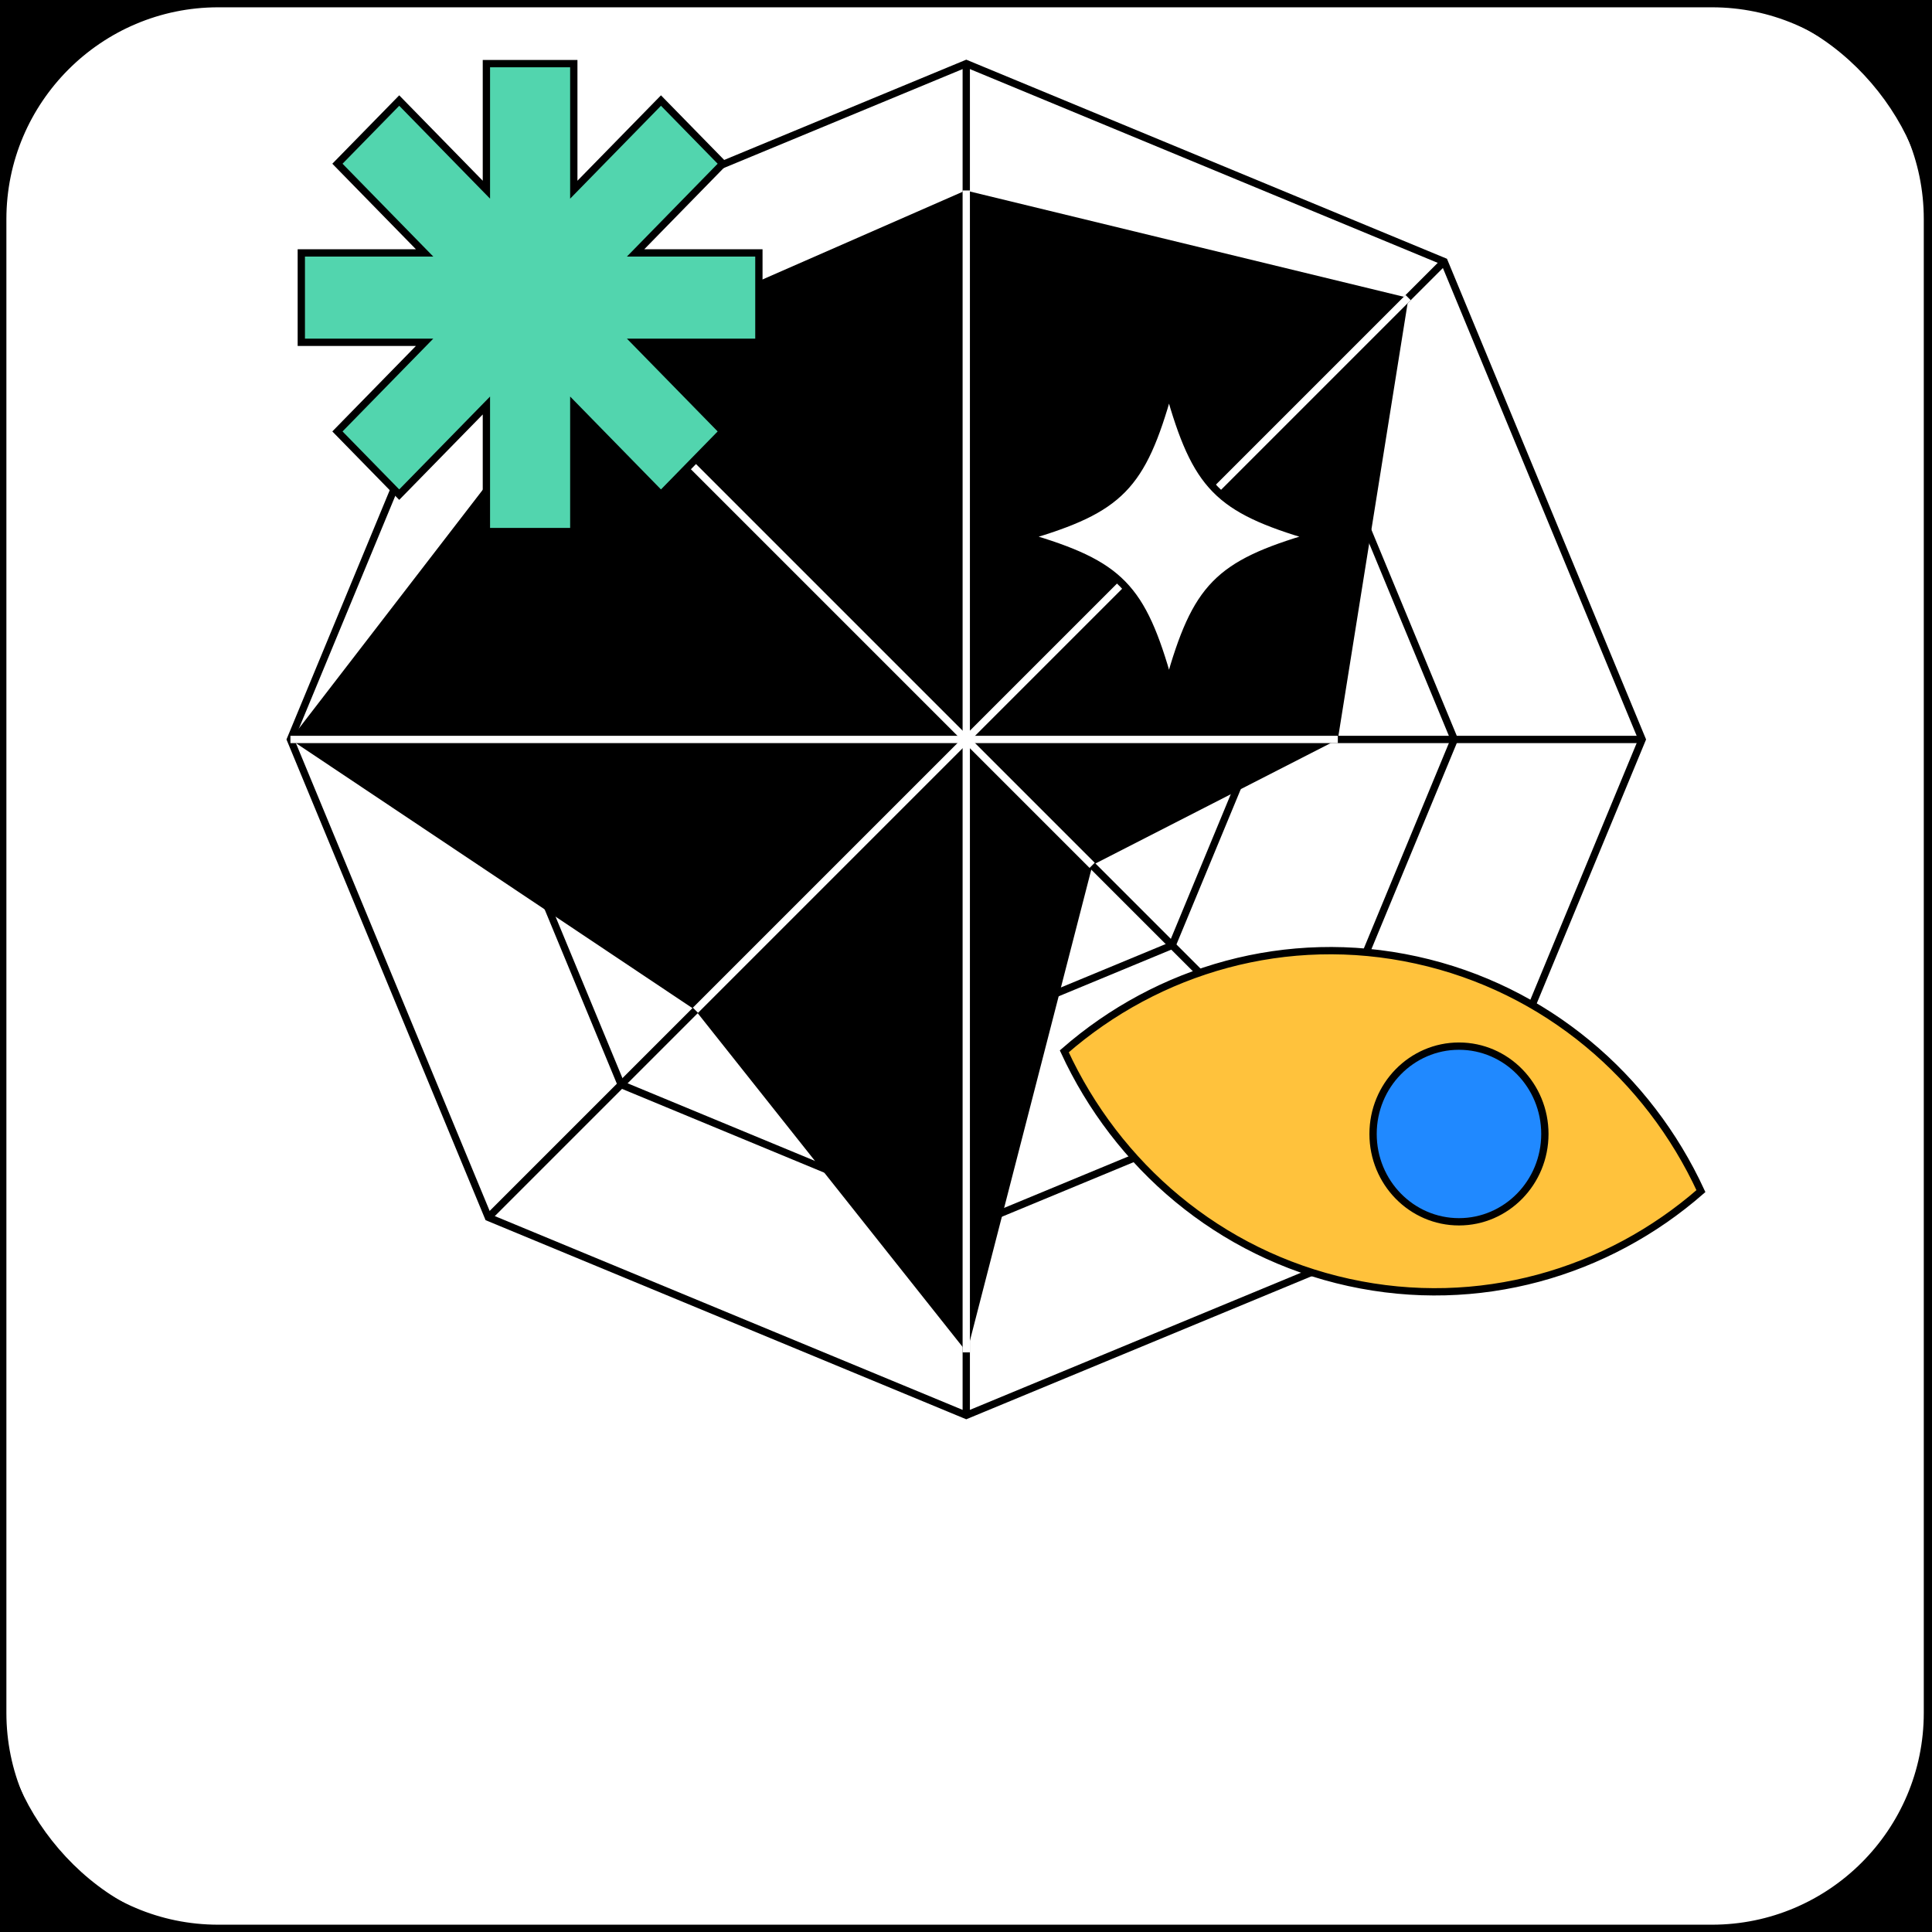 <svg viewBox="0 0 529 529" xmlns="http://www.w3.org/2000/svg"><rect x="0" y="0" width="529" height="529" fill="#333333" stroke="none"/><path d="m1 1h527v527h-527z"/><path d="m527 2v525h-525v-525zm2-2h-529v529h529z"/><rect fill="#fff" height="527" rx="59" width="527" x=".75" y="1"/><path d="m468.75 2c31.98 0 58 26.02 58 58v409c0 31.98-26.02 58-58 58h-409c-31.98 0-58-26.02-58-58v-409c0-31.98 26.02-58 58-58zm0-2h-409c-33.13 0-60 26.86-60 60v409c0 33.14 26.86 60 60 60h409c33.14 0 60-26.86 60-60v-409c0-33.14-26.86-60-60-60z"/><g stroke="#000"><path d="m264.57 17.42-130.85 54.2-54.2 130.85 54.2 130.86 130.85 54.2 130.86-54.2 54.2-130.86-54.2-130.85z" fill="none" stroke-miterlimit="10" stroke-width="2"/><path d="m264.57 68.83-94.49 39.15-39.14 94.49 39.14 94.5 94.49 39.14 94.5-39.14 39.14-94.5-39.14-94.49z" fill="none" stroke-miterlimit="10" stroke-width="2"/><path d="m264.57 122.75-56.37 23.35-23.35 56.37 23.35 56.37 56.37 23.35 56.37-23.35 23.35-56.37-23.35-56.37z" fill="none" stroke-miterlimit="10" stroke-width="2"/><path d="m264.57 17.42v370.11" fill="none" stroke-miterlimit="10" stroke-width="2"/><path d="m395.43 333.33-261.71-261.71" fill="none" stroke-miterlimit="10" stroke-width="2"/><path d="m79.52 202.47h370.11" fill="#fff" stroke-miterlimit="10" stroke-width="2"/><path d="m133.72 333.33 261.71-261.71" fill="none" stroke-miterlimit="10" stroke-width="2"/></g><path d="m385.65 81.57-121.25-29.42-104.28 45.69-80.6 104.63 110.81 74.06 74.42 93.76 34.38-133.44 67.18-34.38z"/><path d="m264.57 52.15v318.14" fill="none" stroke="#fff" stroke-miterlimit="10" stroke-width="2"/><path d="m366.31 202.47h-286.79" fill="none" stroke="#fff" stroke-miterlimit="10" stroke-width="2"/><path d="m385.56 81.48-195.14 195.14" fill="none" stroke="#fff" stroke-miterlimit="10" stroke-width="2"/><path d="m299.04 236.94-128.96-128.96" fill="none" stroke="#fff" stroke-miterlimit="10" stroke-width="2"/><path d="m207.79 69.25h-33.76l23.87-24.42-16.92-17.3-23.87 24.41v-34.52h-23.93v34.52l-23.87-24.41-16.92 17.3 23.87 24.42h-33.76v24.47h33.76l-23.87 24.41 16.92 17.31 23.87-24.41v34.52h23.93v-34.52l23.87 24.41 16.92-17.31-23.87-24.41h33.76z" fill="#52d5ae" stroke="#000" stroke-miterlimit="10" stroke-width="2"/><path d="m359.2 146.95c-25.72 7.56-31.72 13.69-39.11 40-7.39-26.31-13.39-32.44-39.11-40 25.72-7.56 31.72-13.69 39.11-40 7.39 26.31 13.39 32.44 39.11 40z" fill="#fff"/><path d="m359.2 146.95c-25.72 7.56-31.72 13.69-39.11 40-7.39-26.31-13.39-32.44-39.11-40 25.72-7.56 31.72-13.69 39.11-40 7.39 26.31 13.39 32.44 39.11 40z" fill="#fff" stroke="#000" stroke-miterlimit="10" stroke-width="2"/><path d="m369.31 351.14c35.55 7.8 70.76-2.58 96.42-25-14.4-31.22-42.35-55.47-77.9-63.27s-70.76 2.58-96.42 25c14.4 31.22 42.35 55.47 77.9 63.27z" fill="#ffc23c" stroke="#000" stroke-miterlimit="10" stroke-width="2"/><ellipse cx="399.48" cy="310.49" fill="#2089ff" rx="23.52" ry="24.05" stroke="#000" stroke-miterlimit="10" stroke-width="2"/></svg>